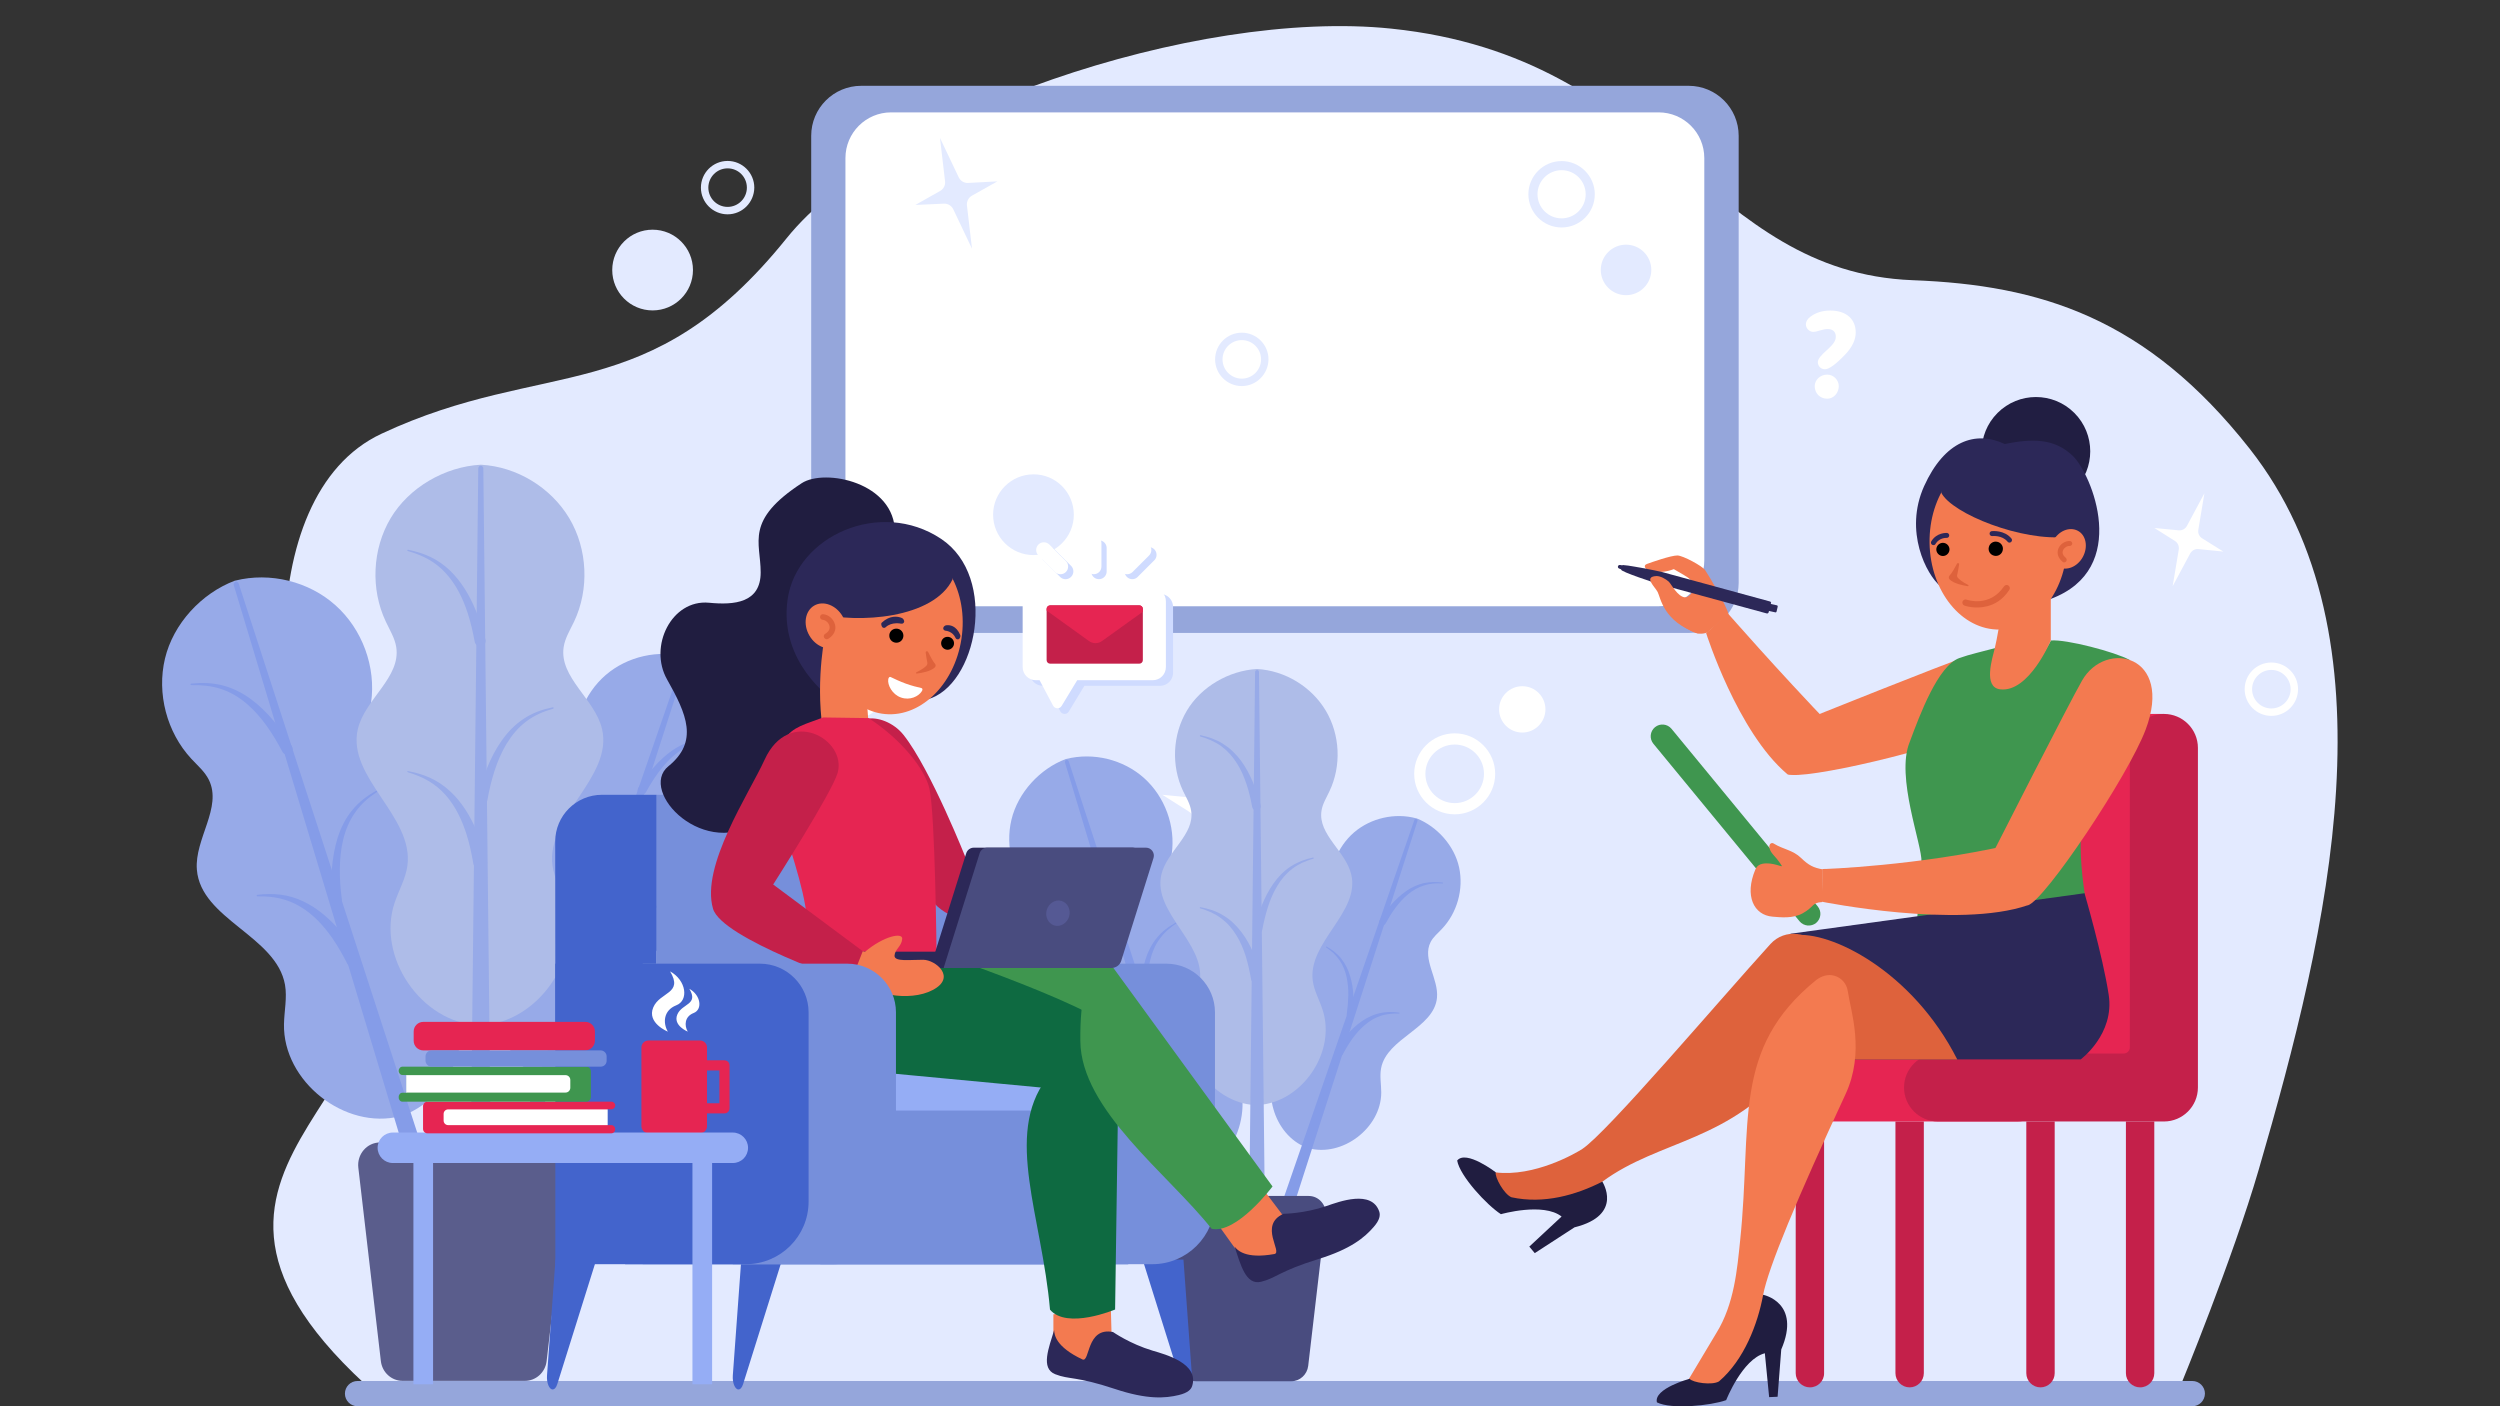 <svg xmlns="http://www.w3.org/2000/svg" id="Layer_1" x="0" y="0" viewBox="0 0 1920 1080" style="enable-background:new 0 0 1920 1080" xml:space="preserve"><rect x="0" y="0" width="1920" height="1080" fill="#333333" stroke="none"/>  <style>.st1{display:inline}.st2{fill:#2f2e31}.st3{fill:#8d9292}.st4{fill:#e8a464}.st5{fill:#e74b3c}.st6{fill:#bf3e32}.st7{fill:#e3eaff}.st8{fill:#95a6db}.st9{fill:#fff}.st10{fill:#97aae8}.st11{fill:#859ce8}.st12{fill:#aebce8}.st14{fill:#c4204a}.st15{fill:#e62552}.st17{fill:#2c2858}.st18{fill:#f37a50}.st19{fill:#3f964f}.st20{fill:#de623c}.st21{fill:#201d40}.st22{fill:#494c7f}.st23{fill:#4364cc}.st24{fill:#768fdb}.st25{fill:#95adf5}.st26{fill:#0e6a41}.st28{fill:#cfdbff}</style>  <path class="st7" d="M280 1062.7c-191.6-177.2 80.7-226.8-12.3-376.5C205.3 585.9 190.5 381 293 333.1 419.3 274 497.8 315 604.1 183 680.8 87.7 917.6 6.3 1068.6 22c210 21.8 241.3 187.1 400.5 193.2 97.7 3.7 179.4 28.7 258.7 129.5 113.8 144.8 60.8 368.6 6.9 553.6-19.8 68.1-60.1 166-60.1 166L280 1062.7z"></path>  <path class="st8" d="M1296.9 486.1H661.4c-21.2 0-38.4-17.2-38.4-38.4V104.3c0-21.2 17.2-38.4 38.4-38.4h635.5c21.2 0 38.4 17.2 38.4 38.4v343.4c-.1 21.2-17.2 38.4-38.4 38.4z"></path>  <path class="st9" d="M1273.9 465.6H684.4c-19.4 0-35.1-15.7-35.1-35.1V121.4c0-19.4 15.7-35.1 35.1-35.1h589.4c19.4 0 35.1 15.7 35.1 35.1v309.1c0 19.4-15.7 35.1-35 35.1z"></path>  <path class="st8" d="M1683.7 1080H274.6c-5.3 0-9.7-4.3-9.7-9.7 0-5.3 4.3-9.7 9.7-9.7h1409.1c5.3 0 9.7 4.3 9.7 9.7-.1 5.4-4.4 9.7-9.7 9.7z"></path>  <path class="st10" d="M325.1 723.3C309 688.6 349.5 645 330.2 612c-12-20.5-43.5-27.9-47-51.4-1-7 .8-14 1.8-21 3.9-27.3-6.7-56.3-27.3-74.7-20.5-18.4-50.3-25.7-77-19h-.2c-25.8 9.7-47.4 33.1-53.8 59.9-6.4 26.8 1.4 56.6 20.2 76.9 4.8 5.2 10.4 9.9 13.5 16.2 10.5 21.3-11.1 45.4-9.2 69 3 38.1 61.1 50.9 67.7 88.5 1.7 9.9-.6 20.1-.8 30.1-.9 44 46.9 81.7 89.5 70.7l2.2-.7c41.3-15.2 59-73.5 33.2-109.1-5.9-8-13.6-15-17.9-24.1z"></path>  <path class="st11" d="m183.3 448.1 167.2 514.3c1.3 4.1-.9 8.6-5 9.9-4.1 1.3-8.6-.9-9.9-5 0 0 0-.1-.1-.2l-156-517.8c-.3-1 .3-2.1 1.3-2.5 1.1-.3 2.2.3 2.5 1.3z"></path>  <path class="st11" d="M197.6 687.2c12.4-1.4 23.8-.5 35.4 5.1 11.2 5.3 20.4 13.6 28.5 22.9 5.3 6.2 10 12.8 14.4 19.6 1.6 2.5.9 5.8-1.6 7.4-2.6 1.7-6.2.7-7.6-2.1-3.5-6.9-7.3-13.5-11.6-19.8-6.6-9.3-14.2-17.8-24.2-23.8-10.5-6.4-21.2-8.3-33.2-8.1-.3 0-.6-.2-.6-.6 0-.3.2-.6.5-.6zM146.8 525c16.5-1.7 30.8 1 45.7 11.8 12.8 9.3 23.3 22.9 31.7 36.4 1.2 2 .6 4.6-1.3 5.8-2 1.2-4.6.6-5.8-1.3-.1-.1-.1-.2-.2-.3-6.9-13.2-15.8-27-27.3-36.8-13.2-11.3-26.6-14.8-42.7-14.4-.3 0-.6-.2-.6-.5 0-.4.2-.7.5-.7zM289.6 608.2c-6.6 4.3-12.3 9.2-16.8 15.7-4.4 6.2-7.4 13.4-9.2 20.8-1.8 7.4-2.5 15.1-2.6 22.7-.1 7.7.5 15.4 1.5 23 .3 2.2-1.3 4.1-3.4 4.4-2.2.3-4.1-1.3-4.4-3.4v-.3c-.4-8-.4-16 .2-24 .7-8 2-16 4.4-23.7 2.5-7.7 6.1-15.1 11.3-21.3 5.1-6.3 11.4-11 18.5-14.9.3-.2.6-.1.8.2 0 .4 0 .7-.3.8z"></path>  <path class="st10" d="M407.7 723.1c13.3-27.4-18.2-62.7-2.4-88.7 9.8-16.1 35-21.6 38.2-40.2.9-5.6-.4-11.2-1.1-16.8-2.7-21.8 6.2-44.7 22.8-59 16.6-14.3 40.5-19.7 61.6-13.9h.2c20.4 8.1 37.2 27.1 41.9 48.5 4.7 21.5-2 45.1-17.2 60.9-3.9 4.1-8.4 7.7-11 12.7-8.7 16.8 8.2 36.3 6.3 55.1-2.9 30.3-49.4 39.6-55.2 69.5-1.5 7.9.2 16 .2 24 0 35-38.6 64.4-72.3 55l-1.7-.6c-32.6-12.7-45.9-59.4-24.8-87.4 4.7-6.4 10.9-11.9 14.5-19.1z"></path>  <path class="st11" d="m524.7 506.1-140.8 407c-1.1 3.3.6 6.8 3.9 8 3.3 1.1 6.8-.6 8-3.9v-.1l131.9-410c.3-.8-.2-1.7-1-2-.9-.3-1.7.2-2 1z"></path>  <path class="st11" d="M509.8 696.2c-9.9-1.3-18.9-.7-28.3 3.5-9 4.1-16.4 10.5-23 17.8-4.3 4.8-8.2 10-11.7 15.4-1.3 2-.8 4.6 1.2 5.9 2 1.3 4.6.8 5.9-1.2.1-.1.2-.2.2-.4 2.9-5.4 6-10.7 9.6-15.6 5.4-7.3 11.6-14 19.6-18.6 8.4-4.9 17-6.3 26.5-6 .2 0 .5-.2.5-.4-.1-.1-.3-.3-.5-.4zM552.6 567.9c-9.9-1.2-18.9-.5-28.2 3.8-14.4 6.7-25.5 20.1-34.1 33.3-1 1.6-.6 3.6 1 4.6 1.6 1.1 3.8.5 4.8-1.2 7.2-13.1 16.7-26.7 29.8-34 8.5-4.8 17.1-6.1 26.7-5.7.2 0 .5-.2.5-.4-.1-.2-.2-.4-.5-.4zM437.7 632c5.2 3.5 9.7 7.5 13.2 12.7 6.9 10.1 8.8 22.7 8.7 34.8-.1 6.1-.6 12.2-1.5 18.3-.2 1.7.9 3.3 2.7 3.5 1.7.2 3.3-.9 3.5-2.7v-.2c.5-6.3.6-12.7.2-19.1-.8-12.9-3.8-26-11.8-36-4-5.1-8.9-8.9-14.5-12.2-.2-.1-.5-.1-.6.2-.2.3-.1.6.1.7z"></path>  <path class="st12" d="M424.3 664.7c-5-37.9 46.6-67.5 38.1-104.7-5.3-23.1-33.1-39.7-29.5-63.1 1.1-7 5-13.2 8-19.5 11.8-24.9 10.4-55.7-3.7-79.4-14.1-23.6-40.3-39.6-67.8-41.1h-.2c-27.5 1.5-55.1 17.4-69.2 41.1-14.1 23.7-15.5 54.5-3.7 79.4 3 6.4 6.9 12.6 8 19.5 3.7 23.4-24.1 40-29.5 63.1-8.5 37.2 43.1 66.8 38.1 104.7-1.3 10-6.6 19-9.8 28.5-14 41.7 20.3 92 64.3 94.2h2.3c43.9-2.2 78.3-52.5 64.3-94.2-3.1-9.5-8.3-18.5-9.7-28.5z"></path>  <path class="st10" d="m371.2 359.8 5.9 540.7c0 4.3-3.4 7.9-7.8 7.9s-7.9-3.4-7.9-7.8v-.2l5.9-540.7c0-1.1.9-2 2-2 1.1.1 1.9 1 1.9 2.1z"></path>  <path class="st10" d="M313.4 592.2c12.3 2.3 22.8 6.7 32.3 15.5 9.1 8.4 15.4 19 20.3 30.3 3.2 7.5 5.7 15.2 7.9 23 .8 2.8-.9 5.8-3.7 6.5-3 .8-6.1-1.2-6.7-4.3-1.3-7.6-2.9-15.1-5.2-22.4-3.5-10.9-8.3-21.3-15.9-30-8.1-9.2-17.7-14.3-29.2-17.7-.3-.1-.5-.4-.4-.7 0-.1.3-.3.6-.2zM313.4 422.2c12.2 2.5 22.7 6.9 32 15.8 8.9 8.5 15.1 19.1 19.8 30.3 3.1 7.5 5.5 15.2 7.6 22.9.6 2.3-.8 4.5-3 5.1-2.3.6-4.5-.8-5.1-3 0-.1 0-.2-.1-.3-1.4-7.6-3.1-15.1-5.5-22.4-3.6-10.9-8.6-21.3-16.4-30-8.2-9.2-18-14.1-29.5-17.4-.3-.1-.5-.4-.4-.7 0-.2.3-.3.6-.3zM424.8 544.3c-7.5 2.1-14.5 5.1-20.8 9.9-6.1 4.6-11 10.6-15 17.1-7.7 12.8-12.1 28.6-14.7 43.3-.4 2.1-2.4 3.6-4.6 3.2-2.1-.4-3.6-2.4-3.2-4.6 0-.1 0-.2.1-.3 3.9-15.2 9.6-31.3 18.7-44.1 4.6-6.6 10.3-12.5 17.1-16.9 6.8-4.5 14.2-7.1 22.1-8.7.3-.1.6.1.7.4.1.4-.1.7-.4.7z"></path>  <path id="Vector_23_2_" d="M420.4 877.4H291.9c-10.1 0-17.9 9.1-16.7 19.4l17.3 148.5c1 8.7 8.2 15.2 16.7 15.2h93.9c8.5 0 15.7-6.5 16.7-15.2l17.3-148.5c1.2-10.3-6.6-19.4-16.7-19.4z" style="fill:#5a5d8c"></path>  <g id="&#x441;_12_">    <path id="&#x441;_19_" class="st14" d="M1390 1065.5c-6 0-10.9-4.9-10.9-10.9V861.3h21.8v193.3c.1 6-4.8 10.9-10.9 10.9z"></path>    <path id="&#x441;_18_" class="st14" d="M1466.6 1065.5c-6 0-10.9-4.9-10.9-10.9V861.3h21.8v193.3c0 6-4.9 10.9-10.9 10.9z"></path>    <path id="&#x441;_17_" class="st14" d="M1567.1 1065.5c-6 0-10.9-4.9-10.9-10.9V861.3h21.8v193.3c0 6-4.9 10.9-10.9 10.9z"></path>    <path id="&#x441;_16_" class="st14" d="M1643.6 1065.5c-6 0-10.9-4.9-10.9-10.9V861.3h21.8v193.3c0 6-4.8 10.9-10.9 10.9z"></path>    <path id="&#x441;_15_" class="st15" d="M1522.9 574.4v230c0 2.6-2.1 4.7-4.7 4.7h-142.6c-14.4 0-26.1 11.7-26.1 26.1 0 14.4 11.7 26.1 26.1 26.1h173.5c14.4 0 26.1-11.7 26.1-26.1V574.4c0-14.4-11.7-26.1-26.1-26.1-14.5 0-26.2 11.7-26.2 26.1z"></path>    <path id="&#x441;_14_" class="st15" d="M1549 548.3h112.8v265.1H1549z"></path>    <path id="&#x441;_13_" class="st14" d="M1635.7 574.4v230c0 2.6-2.1 4.7-4.7 4.7h-142.6c-14.4 0-26.1 11.7-26.1 26.1 0 14.4 11.7 26.1 26.1 26.1h173.5c14.4 0 26.1-11.7 26.1-26.1V574.4c0-14.4-11.7-26.1-26.1-26.1-14.6 0-26.2 11.7-26.2 26.1z"></path>  </g>  <circle transform="rotate(-45.001 1563.622 346.602)" cx="1563.6" cy="346.6" style="fill:#211e42" r="41.7"></circle>  <path class="st17" d="M1490.1 450.1c-10.5-8.7-28-41.9-12.4-76.7 15.7-34.8 39.5-43 61.9-32.4 21.3-4.3 38.2-4.4 52.3 9.1 14.2 13.5 45.1 86.8-17 109.9-47.3 5.2-84.8-9.9-84.8-9.9z"></path>  <path class="st18" d="M1408.1 559.5c1.8 11.3-26.3 38.4-35.5 35-38.2-32.2-62.3-108.3-62.3-108.3l16.8-15c0-.1 37.1 42.6 81 88.3z"></path>  <path class="st18" d="M1520.9 559.1c-30.4 15.9-137 40.7-148.3 35.4l17.4-43.2s102.4-41.1 120.6-47.2c31.5-10.7 60 29 10.3 55z"></path>  <path class="st19" d="M1475.7 662c.7-12.8-20-65.5-9.1-92 7.9-21.3 21.8-58.6 38.1-64.6 7.7-2.8 18.5-5.2 28.1-7.8 0 0-8.9 28.8 2.3 29.7 21.6 1.7 40-35.4 40-35.4 11.7-1.1 49.6 8.9 60.4 14.9-.1 34.4-27.9 90.6-37 127.8-3.6 40.2 10.4 88.2 10.5 92.8 0 0-86 24.2-137.1-3.9-1.2-4 2.8-43.8 3.8-61.5z"></path>  <path class="st17" d="M1600.9 686s14 47.9 18.6 78.1c4.6 30.2-21.5 49.5-21.5 49.5h-217.4s-23.3-37.7-16.6-63.8c6.7-26.1 11.2-32.7 11.2-32.7l225.7-31.1z"></path>  <path class="st20" d="M1377.7 718.3c27.8-3.9 91.1 27.4 125.5 95.4h-78.9l-46.6-95.4z"></path>  <path class="st20" d="M1408.1 743.3c-3.6-3.9-6.8-8.8-9.7-13.8-8.1-14.3-27.6-16.7-38.7-4.5-40.1 44.2-125.5 144.9-144.5 157.4-5.4 3.5-36.8 21.6-66.6 18 0 0-14.7 5.6-4.9 17.3 5 6 80.9 12.2 80.9 12.2l5.9-22.3c44.1-32.7 99.1-30.3 145.7-90.1 25.7-32.7 31.9-74.2 31.9-74.2z"></path>  <path class="st21" d="m1209.2 942.6-30.5 19.8-4.2-5 24.8-23.1c-14.1-11.1-46.6-1.8-46.6-1.8-10.7-6.9-31.5-29.2-33.6-41.2 6.8-8.5 29.6 9 29.6 9-.8 3.8 6.4 16.9 12.1 19.2 24.8 5.4 49.6-1.7 69.8-12-.1 0 16.8 25.6-21.4 35.1z"></path>  <path class="st18" d="M1408.6 749.3c5.6 1.5 9.7 6.2 10.5 11.9 2.2 15.4 13.4 46.6-1.8 79.3-37.3 80.3-59.3 133.2-63.2 153.9 9.7 18.2-29.1 68.1-29.7 71.3l-28.5-4.7s16.6-27.9 22.3-37.3c13.8-22.2 16-49.5 18.2-70.7 9.5-90.3-6.9-147.4 58.5-200.4 4-3 8.9-4.6 13.7-3.3z"></path>  <path class="st21" d="m1368 1036.4-2.8 36.3-6.5.3-3.3-33.7c-17.3 4.5-29.7 36-29.7 36-11.9 4.3-42.3 7.3-53.2 1.7-2.6-10.6 25.1-18.1 25.1-18.1 2.5 3 17.3 5.2 22.6 2 19.3-16.5 29.8-44.2 33.9-66.5 0 0 29.5 5.8 13.9 42z"></path>  <path class="st18" d="M1536.7 472.6 1575 458v33.9s-16.7 40.2-38.9 37.5c-13.2-1.6-6-23.8-4.1-31.6 1.6-6.2 4.7-25.2 4.7-25.2z"></path>  <path class="st18" d="M1587.5 415.4c.6 37.1-22.6 67.6-51.7 68.1-29.2.5-53.3-29.3-53.9-66.4-.6-37.1 22.6-67.6 51.7-68.1 29.2-.4 53.3 29.3 53.9 66.4z"></path>  <path d="M1497.1 423c-.6 2.7-3.3 4.5-6 3.9-2.7-.6-4.5-3.3-3.9-6 .6-2.7 3.3-4.5 6-3.9 2.7.6 4.5 3.3 3.9 6zM1538.1 422.6c-.6 3-3.6 4.9-6.5 4.2-3-.6-4.9-3.6-4.2-6.5.6-3 3.6-4.9 6.5-4.2 3 .6 4.9 3.6 4.2 6.5z"></path>  <path class="st17" d="M1542.9 416.7c-.4-.1-.8-.3-1.1-.7-4.1-5.1-11.6-4.3-11.7-4.3-1 .1-2-.6-2.1-1.7-.1-1 .6-2 1.7-2.1.4 0 9.6-1 15.1 5.7.7.8.5 2-.3 2.7-.5.4-1.1.5-1.6.4zM1484.5 418.6c-.2 0-.4-.1-.6-.2-.9-.5-1.2-1.7-.7-2.6 4.2-7 11.8-6.5 12.1-6.5 1 .1 1.8 1 1.7 2.1-.1 1-1 1.8-2 1.7-.2 0-5.5-.3-8.5 4.6-.3.8-1.2 1.1-2 .9z"></path>  <path class="st20" d="M1503 432.9c-2 3.5-3.6 6.9-5.8 9.2-.7.8-.7 2 0 2.8 3 3.2 9.9 4.6 14 5.3.6.1.9-.7.3-1-4.6-2.3-6.8-4.3-7.9-5.5-.5-.6-.7-1.4-.5-2.1.4-1.7 1.1-5.2 1.5-8.1.2-1-1.1-1.5-1.6-.6zM1526.1 465.6c-9.2 2.4-17.2-.4-17.4-.5-1.3-.5-1.9-1.9-1.5-3.1.5-1.3 1.9-1.9 3.1-1.5.7.3 17.8 6.1 28.8-10.2.8-1.1 2.3-1.4 3.4-.6 1.1.8 1.4 2.3.6 3.4-4.9 7.5-11.2 11.1-17 12.5z"></path>  <path class="st17" d="M1587.4 412.2c-33.9 4-88.4-17.6-96.5-33.8 1.1-22.2 32.2-41.2 53.7-36.6 21.5 4.6 50 40.9 42.8 70.4z"></path>  <path class="st19" d="M1394.8 708.8c3.8-3.2 4.4-8.8 1.2-12.7l-112.3-136.4c-3.2-3.8-8.8-4.4-12.7-1.2-3.8 3.2-4.4 8.8-1.2 12.7l112.3 136.4c3.2 3.8 8.9 4.3 12.7 1.2z"></path>  <path class="st18" d="M1543.7 648.8c12 4.8 17.3 43.6 13.7 46.4-53.4 18.4-158.3-2.7-158.3-2.7l.6-25.1c.1.2 74.2-2.5 144-18.6z"></path>  <path class="st18" d="M1647.8 560.5c-13.4 35.4-77.2 130.9-90.4 134.8l-26.5-40.9s57.6-113.4 68.1-131.7c18.1-31.8 70.7-19.9 48.8 37.8z"></path>  <g>    <path class="st18" d="M1309.5 437.8c-2-3-17-11.2-21.3-11.2-5 0-20.1 5.3-23.3 6.5-3.2 1.1-1.7 4.2 2.8 5.5 5.9 1.3 12.1.7 17.8-1.5 6.4 3.6 11 6.5 11.5 7 3.7 2.7 4.6 8 1.9 11.7-1.8 2.4-4.7 3.7-7.7 3.4l-.7-.2c1.5 7.1 2.1 14.3 1.6 21.6 6.1 3.4 10.6 8.1 19 5.2l16.4-14c-1-5.7-14.6-29.1-18-34z"></path>    <path class="st17" d="m1245.6 437.5-2.2-.9c-.7-.3-1-1-.8-1.7.2-.7.9-1.1 1.6-1l2.4.4c.8.1 1.3.9 1.1 1.7l-.1.5c-.4.9-1.2 1.3-2 1zM1363.5 470.3l-9.1-2c-.4-.1-.6-.5-.6-.9l.9-3.9c.1-.4.5-.6.9-.6l9.1 2c.4.1.6.5.6.9l-.9 3.9c-.1.4-.5.7-.9.6z"></path>    <path class="st17" d="m1360.1 463.2-.9 3.6-.9 3.5c-.2.6-.8 1-1.5.8l-83-22.6c-2.5-.7-29.3-9.5-28.7-11l.5-1.8.4-1.5c.3-1.2 27.8 4.4 30.4 5.1l82.8 22.6c.6.1 1.1.6 1 1.3 0-.1-.1 0-.1 0z"></path>    <path class="st18" d="M1281.6 446.7c-2.4-2.1-6.3-4.3-9.4-4.3-10.3.5-1.2 8.2.9 12.3 2.2 4.2 4.3 23 31.1 31.8.9 1.5-3.2-27.1-9.6-27.6-6.3-.4-10.8-10.1-13-12.2z"></path>  </g>  <g>    <path class="st18" d="M1348.1 667.8c1.2-2.8 3.3-4 5.4-4.4 7.7-1.6 16.1 3.2 14.9 1.5-.8-1.2-2.3-3.8-6.4-8.3-5.7-6.3-2.4-10.5.3-8.7 7.3 4.5 14.6 4.9 20.9 11 5.9 5.7 9.5 7.5 16.7 8.8l-.6 25.1c-7.9.4-5.9 3.7-15 8.7-7.6 4.1-16.8 3-23 2.5-14.4-1.2-21.7-16-13.2-36.2z"></path>  </g>  <path class="st18" d="M1576.8 415.4c-4.1 7.7-2.4 16.7 4 20 6.3 3.4 14.8-.1 18.9-7.8 4.1-7.7 2.4-16.7-4-20s-14.7.1-18.9 7.8z"></path>  <g>    <path class="st20" d="M1584.9 431.9c-.3-.1-.6-.2-.8-.4-3.4-2.8-4.7-6.5-3.3-10.1 1.4-3.6 5.2-6.1 8.9-5.9 1.1.1 1.8 1 1.8 2-.1 1.1-1 1.8-2 1.8-2-.1-4.3 1.4-5.1 3.4-.8 2 0 4 2.1 5.7.8.7 1 1.9.3 2.7-.4.7-1.2.9-1.9.8z"></path>  </g>  <g>    <path class="st9" d="M652.7 509.9c4.2-3.2 9.3-4.8 15.3-4.8 12.8 0 19.6 7 19.6 16.8 0 5.7-2.7 11.4-8.3 17.2-7.1 7.4-12.2 11.1-15.4 11.1-3.1 0-5.4-2.5-5.4-5.4 0-2.6 2.5-5.3 6.7-9.1.3-.3.6-.6.8-.7 4.8-4.4 6.3-6.9 6.3-9.9 0-3.8-2.5-5.8-6.2-5.8-1.7 0-3.7.4-6 1.1-2.4.8-4.1 1.1-5.1 1.1-2.6 0-5.7-2.3-5.7-6 0-2 1.2-3.9 3.4-5.6zm12.9 62.9c-5.7 0-9.6-4.3-9.6-9.6 0-4.5 3.9-8.9 9.6-8.9 5 0 8.9 4.3 8.9 8.9 0 5.1-3.7 9.6-8.9 9.6z"></path>  </g>  <g>    <path class="st9" d="M1390.3 243.3c4.2-3.2 9.3-4.8 15.3-4.8 12.8 0 19.6 7 19.6 16.8 0 5.7-2.7 11.4-8.3 17.2-7.1 7.4-12.2 11.1-15.4 11.1-3.1 0-5.4-2.5-5.4-5.4 0-2.6 2.5-5.3 6.7-9.1.3-.3.6-.6.8-.7 4.8-4.4 6.3-6.9 6.3-9.9 0-3.8-2.5-5.8-6.2-5.8-1.7 0-3.7.4-6 1.1-2.4.8-4.1 1.1-5.1 1.1-2.6 0-5.7-2.3-5.7-6 .1-2 1.2-3.9 3.4-5.6zm13 62.9c-5.7 0-9.6-4.3-9.6-9.6 0-4.5 3.9-8.9 9.6-8.9 5 0 8.9 4.3 8.9 8.9-.1 5.1-3.8 9.6-8.9 9.6z"></path>  </g>  <g>    <path class="st9" d="M1117.2 625.4c-17.2 0-31.1-14-31.1-31.1 0-17.2 14-31.1 31.1-31.1s31.1 14 31.1 31.1c0 17.2-14 31.1-31.1 31.1zm0-53.6c-12.4 0-22.5 10.1-22.5 22.5s10.1 22.5 22.5 22.5 22.5-10.1 22.5-22.5-10.1-22.5-22.5-22.5z"></path>  </g>  <g>    <path class="st9" d="M1744.4 549.8c-11.3 0-20.5-9.2-20.5-20.5s9.2-20.5 20.5-20.5 20.5 9.2 20.5 20.5-9.2 20.5-20.5 20.5zm0-35.3c-8.2 0-14.8 6.7-14.8 14.8 0 8.2 6.7 14.8 14.8 14.8 8.2 0 14.8-6.7 14.8-14.8 0-8.1-6.6-14.8-14.8-14.8z"></path>  </g>  <g>    <path class="st7" d="M558.8 164.6c-11.3 0-20.5-9.2-20.5-20.5s9.2-20.5 20.5-20.5 20.5 9.2 20.5 20.5c-.1 11.3-9.2 20.5-20.5 20.5zm0-35.3c-8.2 0-14.8 6.7-14.8 14.8 0 8.2 6.7 14.8 14.8 14.8 8.2 0 14.8-6.7 14.8-14.8 0-8.2-6.6-14.8-14.8-14.8z"></path>  </g>  <g>    <path class="st7" d="M953.7 296.5c-11.3 0-20.5-9.2-20.5-20.5s9.2-20.5 20.5-20.5 20.5 9.2 20.5 20.5c-.1 11.3-9.3 20.5-20.5 20.5zm0-35.3c-8.2 0-14.8 6.7-14.8 14.8 0 8.2 6.7 14.8 14.8 14.8 8.2 0 14.8-6.7 14.8-14.8 0-8.2-6.7-14.8-14.8-14.8z"></path>  </g>  <g>    <path class="st7" d="M1199.3 174.7c-14.1 0-25.5-11.5-25.5-25.5 0-14.1 11.5-25.5 25.5-25.5s25.5 11.5 25.5 25.5c0 14.1-11.4 25.5-25.5 25.5zm0-44c-10.2 0-18.5 8.3-18.5 18.5s8.3 18.5 18.5 18.5 18.5-8.3 18.5-18.5-8.3-18.5-18.5-18.5z"></path>  </g>  <circle class="st7" cx="501.2" cy="207.4" r="31"></circle>  <path class="st7" d="M824.7 395.3c0 17.1-13.9 31-31 31s-31-13.9-31-31 13.9-31 31-31c17.1-.1 31 13.8 31 31zM1268.2 207.3c0 10.7-8.7 19.4-19.4 19.4s-19.4-8.7-19.4-19.4 8.7-19.4 19.4-19.4 19.4 8.7 19.4 19.4z"></path>  <path class="st9" d="M1186.9 544.8c0 9.8-8 17.8-17.8 17.8s-17.8-8-17.8-17.8 8-17.8 17.8-17.8c9.9 0 17.8 8 17.8 17.8zM939.8 620.5l20.9 13.1-24.5-2.4c-3.3-.3-6.5 1.4-8.1 4.3l-17.4 32.4 6.1-36.3c.5-3.3-.9-6.5-3.7-8.3l-20.4-12.9 24 2.3c3.3.3 6.5-1.4 8-4.3l17.4-32.4-6.1 36.3c-.5 3.2 1 6.5 3.8 8.2zM1691.2 413.4l16.3 10.2-19.1-1.9c-2.6-.3-5 1.1-6.3 3.3l-13.5 25.2 4.7-28.2c.4-2.5-.7-5.1-2.9-6.5l-15.8-10 18.7 1.8c2.6.2 5-1.1 6.2-3.3l13.5-25.2-4.7 28.2c-.4 2.5.7 5 2.9 6.4z"></path>  <path class="st7" d="m743.5 140.5 22.5-1.2-19.6 11c-2.6 1.5-4.1 4.4-3.8 7.4l3.9 33.3-14.4-30.3c-1.3-2.7-4.1-4.4-7.1-4.3l-22 1 19.1-10.8c2.6-1.5 4.1-4.4 3.7-7.4l-3.9-33.3 14.4 30.3c1.4 2.8 4.2 4.5 7.2 4.3z"></path>  <g>    <path class="st10" d="M931.1 798.7c-12.5-26.9 18.9-60.9 3.9-86.6-9.3-15.9-33.8-21.7-36.5-40-.8-5.4.6-10.9 1.4-16.4 3-21.2-5.2-43.7-21.2-58.1-15.9-14.3-39.1-20-59.9-14.7h-.2c-20 7.5-36.8 25.8-41.8 46.6-5 20.9 1.1 44 15.7 59.8 3.7 4 8.1 7.7 10.5 12.6 8.2 16.5-8.6 35.3-7.2 53.7 2.3 29.6 47.5 39.6 52.6 68.8 1.3 7.7-.5 15.6-.6 23.4-.7 34.2 36.5 63.6 69.6 55l1.7-.5c32.1-11.8 45.9-57.1 25.8-84.9-4.6-6.2-10.5-11.6-13.8-18.7z"></path>    <path class="st11" d="m820.8 584.7 130 399.8c1 3.2-.7 6.7-3.9 7.7s-6.7-.7-7.7-3.9v-.1L817.9 585.6c-.2-.8.2-1.7 1-1.9.8-.2 1.7.2 1.9 1z"></path>    <path class="st11" d="M831.9 770.6c1.5-.2 3.1-.3 4.6-.4 1.5-.1 3.1-.1 4.7-.1 3.1.1 6.3.5 9.3 1.3 3.1.7 6.1 1.8 9 3.2 2.9 1.4 5.6 3 8.2 4.8 5.2 3.7 9.8 8.2 13.9 12.9 4.1 4.8 7.8 9.9 11.2 15.2 1.2 1.9.7 4.5-1.3 5.7-1.9 1.2-4.5.7-5.7-1.3-.1-.1-.1-.2-.2-.4-2.7-5.3-5.7-10.5-9.1-15.4-3.4-4.8-7.2-9.4-11.7-13.3-2.2-1.9-4.6-3.7-7.1-5.2s-5.2-2.8-8-3.8-5.7-1.7-8.7-2.1c-1.5-.2-3-.3-4.5-.4-1.5-.1-3-.1-4.6-.1-.2 0-.4-.2-.4-.4 0 0 .2-.2.4-.2zM903.5 709.2c-1.3.8-2.5 1.7-3.7 2.6-1.2.9-2.4 1.9-3.5 2.9-2.2 2-4.2 4.3-5.9 6.7-3.5 4.8-5.7 10.4-7.1 16.2-1.4 5.8-1.9 11.7-2 17.7 0 6 .4 11.9 1.1 17.9.2 1.7-1 3.2-2.7 3.4-1.7.2-3.2-1-3.4-2.7v-.2c-.3-6.2-.3-12.4.1-18.7.5-6.2 1.5-12.4 3.4-18.4 1.9-6 4.8-11.7 8.8-16.5 2-2.4 4.2-4.6 6.7-6.5 1.2-1 2.5-1.9 3.8-2.7 1.3-.8 2.6-1.6 4-2.4.2-.1.5 0 .6.2 0 .2-.1.4-.2.5z"></path>    <path class="st10" d="M995.2 798.5c10.4-21.3-14.2-48.8-1.8-69 7.7-12.5 27.2-16.8 29.7-31.3.7-4.3-.3-8.7-.9-13-2.1-17 4.8-34.8 17.7-45.9 12.9-11.1 31.5-15.3 47.9-10.8h.2c15.8 6.3 29 21.1 32.6 37.7 3.6 16.7-1.5 35-13.4 47.4-3 3.2-6.5 6-8.5 9.9-6.7 13.1 6.3 28.2 4.9 42.8-2.3 23.5-38.4 30.8-42.9 54-1.2 6.1.1 12.4.1 18.7 0 27.2-30 50.1-56.2 42.7l-1.3-.4c-25.4-9.9-35.7-46.2-19.3-68 3.7-4.9 8.5-9.2 11.2-14.8z"></path>    <path class="st11" d="M1086.2 629.8 976.8 946.3c-.9 2.5.5 5.3 3 6.2 2.5.9 5.3-.5 6.2-3v-.1l102.6-318.8c.2-.6-.1-1.3-.8-1.5-.7-.3-1.4.1-1.6.7z"></path>    <path class="st11" d="M1074.6 777.7c-1.2-.2-2.4-.3-3.7-.4-1.2-.1-2.5-.1-3.7-.1-2.5.1-5 .3-7.4.9-2.5.5-4.9 1.3-7.2 2.4-2.3 1-4.5 2.3-6.6 3.7-4.2 2.9-7.9 6.4-11.3 10.1-3.4 3.8-6.4 7.8-9.1 12-1 1.5-.6 3.6.9 4.6 1.5 1 3.6.6 4.6-.9.1-.1.1-.2.2-.3 2.2-4.2 4.7-8.3 7.4-12.1 2.8-3.8 5.9-7.4 9.5-10.4 1.8-1.5 3.7-2.9 5.7-4.1 2-1.2 4.2-2.1 6.4-2.9 2.2-.8 4.6-1.2 7-1.5l3.6-.3h3.6c.2 0 .4-.1.4-.3 0-.3-.1-.4-.3-.4zM1108 677.8c-1.2-.1-2.4-.3-3.7-.3-1.2-.1-2.5-.1-3.7-.1-2.5.1-5 .4-7.4.9-2.4.6-4.8 1.4-7.1 2.5s-4.5 2.3-6.5 3.8c-4.1 2.9-7.8 6.4-11.1 10.1-3.3 3.8-6.2 7.8-8.9 12-.8 1.2-.4 2.8.8 3.6 1.2.8 2.8.4 3.6-.8 0-.1.1-.1.1-.2 2.3-4.2 4.8-8.3 7.6-12.1 2.9-3.8 6-7.4 9.7-10.4 1.8-1.5 3.8-2.9 5.8-4 2.1-1.2 4.2-2.1 6.5-2.8 2.3-.7 4.6-1.2 7-1.4 1.2-.1 2.4-.2 3.6-.2 1.2 0 2.4 0 3.6.1.2 0 .4-.1.4-.3 0-.2-.2-.3-.3-.4zM1018.6 727.7c1 .7 2 1.4 2.9 2.1.9.7 1.8 1.5 2.7 2.3 1.7 1.7 3.3 3.5 4.6 5.4 2.7 3.9 4.4 8.4 5.4 13s1.4 9.4 1.3 14.1c-.1 4.8-.5 9.5-1.2 14.2-.2 1.3.7 2.6 2.1 2.8 1.3.2 2.6-.7 2.8-2.1v-.2c.4-4.9.5-9.9.2-14.9s-1-9.9-2.5-14.7c-1.4-4.8-3.6-9.4-6.7-13.3-1.5-2-3.3-3.7-5.2-5.3-1-.8-1.9-1.5-3-2.2-1-.7-2.1-1.3-3.1-1.9-.2-.1-.4 0-.5.1 0 .3 0 .5.2.6z"></path>    <g>      <path class="st12" d="M1008.2 753.2c-3.9-29.5 36.3-52.5 29.6-81.4-4.1-18-25.7-30.8-22.9-49.1.8-5.4 3.9-10.2 6.2-15.2 9.2-19.4 8.1-43.3-2.9-61.7-10.9-18.4-31.4-30.8-52.7-32h-.2c-21.4 1.2-42.9 13.6-53.8 32-11 18.4-12.1 42.4-2.9 61.7 2.4 5 5.4 9.8 6.2 15.2 2.9 18.2-18.8 31.1-22.9 49.1-6.6 29 33.5 52 29.6 81.4-1 7.8-5.1 14.8-7.6 22.2-10.9 32.4 15.8 71.5 50 73.3h1.8c34.2-1.7 60.8-40.8 50-73.3-2.4-7.5-6.5-14.5-7.5-22.2z"></path>      <path class="st10" d="m966.9 516 4.6 420.4c0 3.4-2.7 6.1-6 6.2-3.4 0-6.1-2.7-6.2-6v-.1l4.6-420.4c0-.8.7-1.5 1.6-1.5.7-.1 1.4.6 1.4 1.4z"></path>      <path class="st10" d="M921.9 696.7c1.5.3 3 .6 4.5 1s3 .8 4.5 1.3c2.9 1 5.8 2.3 8.5 4 2.7 1.6 5.3 3.5 7.6 5.7s4.5 4.6 6.4 7.1c3.9 5.1 6.9 10.7 9.4 16.5 2.5 5.8 4.5 11.8 6.1 17.9.6 2.2-.7 4.5-2.9 5.1-2.2.6-4.5-.7-5.1-2.9 0-.1-.1-.3-.1-.4-1-5.9-2.3-11.7-4-17.4-1.8-5.6-4.1-11.2-7.2-16.2-1.5-2.5-3.3-4.9-5.2-7.1-1.9-2.2-4.1-4.2-6.5-6-2.4-1.8-5-3.3-7.7-4.6-1.4-.6-2.8-1.2-4.2-1.7-1.4-.5-2.9-1-4.3-1.4-.2-.1-.4-.3-.3-.5.1-.3.3-.4.5-.4zM921.9 564.6c1.5.3 3 .7 4.5 1.1 1.5.4 3 .9 4.4 1.4 2.9 1.1 5.8 2.4 8.4 4.1 2.7 1.7 5.2 3.6 7.5 5.8 2.3 2.2 4.4 4.6 6.3 7.1 3.8 5.1 6.7 10.7 9.2 16.5 2.4 5.8 4.3 11.8 5.9 17.8.5 1.7-.6 3.5-2.3 4-1.7.5-3.5-.6-4-2.3 0-.1 0-.2-.1-.2-1.1-5.9-2.4-11.8-4.3-17.4-1.9-5.7-4.2-11.2-7.4-16.2-1.6-2.5-3.4-4.9-5.3-7.1-2-2.2-4.2-4.2-6.6-6-2.4-1.8-5-3.2-7.8-4.5-1.4-.6-2.8-1.2-4.2-1.7-1.4-.5-2.9-1-4.3-1.4-.2-.1-.4-.3-.3-.5 0-.4.2-.5.4-.5zM1008.6 659.5c-1.5.4-2.9.9-4.3 1.4-1.4.5-2.8 1.1-4.2 1.7-2.7 1.3-5.3 2.8-7.6 4.6-4.7 3.6-8.6 8.2-11.6 13.3-3.1 5.1-5.4 10.6-7.2 16.3-1.8 5.7-3.2 11.5-4.3 17.4-.3 1.7-1.9 2.8-3.5 2.5-1.7-.3-2.8-1.9-2.5-3.5v-.2c1.5-6 3.4-12 5.7-17.8 2.4-5.8 5.2-11.4 8.8-16.5 3.6-5.1 8-9.8 13.3-13.2 2.6-1.7 5.4-3.1 8.3-4.3 1.5-.5 2.9-1 4.4-1.5 1.5-.4 3-.8 4.5-1.1.2 0 .5.1.5.3 0 .4-.1.6-.3.6z"></path>    </g>    <path id="Vector_23_5_" class="st22" d="M1005.1 918.5h-99.9c-7.8 0-13.9 7-13 15.1l13.5 115.4c.8 6.8 6.4 11.8 13 11.8h73c6.6 0 12.2-5.1 13-11.8l13.5-115.4c.8-8-5.2-15.1-13.1-15.1z"></path>    <g>      <path class="st23" d="m877.5 967.3 30 95.7c.8 2.6 2.1 4.1 3.6 4.1 2.6 0 4.7-5.1 4.3-10.7l-6.5-89h-31.4zM600.7 967.3l-30 95.7c-.8 2.6-2.1 4.1-3.6 4.1-2.6 0-4.7-5.1-4.3-10.7l6.5-89h31.4zM458 967.3l-30 95.7c-.8 2.6-2.1 4.1-3.6 4.1-2.6 0-4.7-5.1-4.3-10.7l6.5-89H458z"></path>      <path class="st24" d="M630 970.9h255c26.5 0 48.1-21.5 48.1-48.1V777.5c0-20.6-16.7-37.4-37.4-37.4H630v230.8z"></path>      <path class="st23" d="M562.8 970.9h255c26.5 0 48.1-21.5 48.1-48.1V777.5c0-20.6-16.7-37.4-37.4-37.4H562.8v230.8z"></path>      <path class="st24" d="M504.2 798.5h223.5V645.1c0-19.2-15.5-34.7-34.7-34.7H504.2v188.1z"></path>      <path class="st25" d="M480.1 794.6h342.6c24.2 0 43.8 19.6 43.8 43.8v22.2H480.1v-66z"></path>      <path class="st24" d="M480.1 852.9h386.4V971H480.1z"></path>      <path class="st23" d="M426.5 798.5h77.7V610.4h-41.9c-19.8 0-35.9 16.1-35.9 35.9l.1 152.2z"></path>      <g>        <path class="st21" d="M687.3 409.2c.3-38.7-53.8-49.7-71.6-38.1-43.9 28.7-31.5 45.1-31.5 68.5 0 23.5-20.3 25.2-39.7 23.3-28.8-2.7-46.5 33.6-32.2 58.9 15.1 26.7 24.4 47.7 1 66.7-23.5 19.1 27.9 73.3 71.8 41.1 44-32.3 67.9-62.4 53.2-75.6-14.7-13.2-1.6-63.9 14.4-67.8 16.1-4 34.6-77 34.6-77z"></path>        <path class="st17" d="M712 537.2c38.1-9.9 55.3-93.8 10.7-123.4-46.6-31-110.8-2.3-117.8 46.4-7 48.7 33.9 76.4 33.9 76.4l73.2.6z"></path>        <path class="st18" d="m934 938.5 14.8 20.6s13.2 16.8 28.9 8.9 8.7-33.1 8.7-33.1l-18-23.8-34.4 27.4z"></path>        <path class="st17" d="M985.7 932.2s15.9-.1 33.1-6c9.6-3.3 34.8-12.8 40.5 4.4.8 2.6.5 6.2-4.3 11.7-7 8.1-17.6 17-42.6 24.7-30 9.3-32.4 14.6-43.9 17.4-11.9 2.9-15.8-13.6-20.4-27.1 2.1 2.8 8.3 9.8 30.6 5.8 6.7-1.2-12.3-22.2 7-30.9z"></path>        <path class="st18" d="M809 1009.4v14s1 21.3 18.3 24c17.4 2.7 26.4-21.8 26.4-21.8l-.6-22-44.1 5.8z"></path>        <path class="st14" d="M742.5 660.9c-8.5-.1-25.8 31-24.3 33.5 20.5 22.8 100.7 25.1 100.7 25.1l9.6-9.9s-47.6-21.8-86-48.7z"></path>        <path class="st14" d="M656.2 582.8c7.8 23.5 53.5 108.7 62 111.6l24.3-33.5s-27.7-70.2-48.6-96.5c-14.9-18.8-50.5-19.8-37.7 18.4z"></path>        <path class="st18" d="M664.8 523.6s1.6 27.7 3 38.8L635 575.8c-10.5-40.8-1.9-84.9-1.9-84.9l31.7 32.7z"></path>        <path class="st19" d="m683.6 808 168.5-7.2s8.3-42.1 2.1-58.7-161.1-13.2-161.1-13.2l-9.5 79.1z"></path>        <path class="st26" d="M634 700c-4.6 10.6-22.4 42-20.6 67.4 1.8 26.3 20.3 49.2 51.7 48.7 0 0 59.1-33.6 46.3-102.5 0 0-31-12.1-77.4-13.6z"></path>        <path class="st26" d="m660.4 822.1 148.4 14s50.9-21.5 50.6-39.7c-.3-18.2-149.8-68.2-149.8-68.2-87.7-25.6-117 83.3-49.2 93.9z"></path>        <path class="st26" d="m859.4 796.4-3 209.3s-37 15.6-50 .1c-6.1-71.1-35.3-134-2.7-177.3 43.6-58 55.7-32.1 55.7-32.1z"></path>        <path class="st19" d="m853.8 741.6 123.5 169.6s-27.6 36.8-46.8 32.5c-33.2-42-100.4-91.3-100.8-144.2-.7-70.8 24.1-57.9 24.1-57.9z"></path>        <path class="st15" d="m632.2 551 34.9.5c24.9 16.2 43.3 39.1 46.7 54.2 4.5 19.9 5.5 128.9 5.5 128.9-35 12.8-74.1 1.4-99.5-8.1 6.4-53-42.2-118.1-17.4-158.5 6.1-10 16.9-12 29.8-17z"></path>        <path class="st17" d="M854.8 1023s13 9.1 30.4 14.3c9.8 2.9 35.8 9.8 30.4 27.1-.8 2.6-3.2 5.3-10.3 7-10.4 2.5-24.2 3.6-49.1-4.7-29.8-9.9-34.9-7-45.8-11.3-11.4-4.5-4.9-20.3-.8-33.9.1 3.5 1.1 12.8 21.6 22.5 6.1 3 2.8-25.1 23.6-21zM714.4 743.4H849l26.6-84.5c1.2-3.9-1.7-7.9-5.8-7.9H747.9c-2.6 0-5 1.7-5.8 4.2l-27.7 88.2z"></path>        <path class="st22" d="M724.7 743.4h128.9c3.4 0 6.5-2.2 7.5-5.5l24.8-79c1.2-3.9-1.7-7.9-5.8-7.9H758.2c-2.6 0-5 1.7-5.8 4.2l-27.7 88.2z"></path>        <path d="M803.9 698.9c-1.5 5.2 1.2 10.5 5.9 11.9 4.7 1.3 9.8-1.8 11.3-7s-1.2-10.5-5.9-11.9c-4.7-1.4-9.8 1.8-11.3 7z" style="fill:#555994"></path>        <path class="st17" d="M651.6 730.9h73v12.3h-82.1V740c0-5 4.1-9.1 9.1-9.1z"></path>        <path class="st18" d="M709 737.1c-9.6-.1-22.3 1.8-22-3.2.3-5 5.3-6.8 5.9-12.8.5-5.3-14.3-2.2-28.6 9.9l-6.4-1.5-6.6 19.6 6 2.2c10.2 12.3 41 18.6 59.1 9 18.4-9.7 2.2-23.1-7.4-23.2z"></path>        <path class="st14" d="M587.2 583.5c-11.9 26.1-49.2 81.6-39.6 114.4 6.7 23 105.6 56.6 105.6 56.6l9.4-24-68.8-51.2s45.3-70.9 49.5-85.7c7.3-25.8-37.4-51.2-56.1-10.1z"></path>        <g>          <path class="st18" d="M636 475.1c-5.5 36 13.1 68.7 41.3 73 28.3 4.3 55.6-21.4 61.1-57.5 5.5-36-13.1-68.7-41.3-73-28.3-4.2-55.7 21.5-61.1 57.5z"></path>          <path d="M722.8 494.4c.2 2.7 2.6 4.8 5.3 4.6 2.7-.2 4.8-2.6 4.6-5.3-.2-2.7-2.6-4.8-5.3-4.6-2.7.1-4.8 2.5-4.6 5.3zM683 488.6c.2 3 2.8 5.2 5.8 5 3-.2 5.2-2.8 5-5.8-.2-3-2.8-5.2-5.8-5s-5.3 2.8-5 5.8z"></path>          <path class="st17" d="M679.1 482.2c.4 0 .8-.2 1.1-.5 4.7-4.4 11.9-2.7 11.9-2.7 1 .2 2-.4 2.3-1.4.2-1-.7-2.5-1.6-2.9-3.3-1.5-9.4-2.3-15.6 3.5-.8.7-.3 2.6.4 3.4.4.5 1 .7 1.5.6zM735.7 491c.2 0 .4-.1.6-.1.9-.4 1.6-2.2 1.2-3.2-3.2-7.4-8.1-7.8-10.8-7.5-1 .1-2.2 1.1-2.3 2.2-.1 1 .7 1.9 1.8 2 .2 0 5.4.4 7.7 5.6.3.7 1.1 1.1 1.8 1z"></path>          <path class="st20" d="M712.7 500.6c1.9 3.4 3.4 6.9 5.4 9.2.7.8.6 2-.1 2.7-3 3-9.8 4.3-13.9 4.8-.6.1-.8-.7-.3-1 4.6-2.2 6.8-4.1 7.8-5.2.5-.6.7-1.3.6-2.1-.3-1.7-1-5.1-1.3-7.9 0-1 1.3-1.3 1.8-.5z"></path>          <path class="st17" d="M627.1 470.9c32.4 8.4 90 4 104.5-26 1.9-21.7-22.7-34.6-44.3-35.7-31-1.7-63.3 32.1-60.2 61.7z"></path>          <path class="st18" d="M647.1 473.3c5 8.6 3.3 18.9-3.7 23-7.1 4.1-16.8.4-21.8-8.2s-3.3-18.9 3.7-23c7-4.1 16.8-.4 21.8 8.2z"></path>          <path class="st20" d="M635.1 490.9c.3 0 .7-.1 1-.3 4.3-2.6 6.3-6.7 5.2-10.9-1.1-4.3-4.9-7.7-9.2-8-1.2-.1-2.2.8-2.3 2-.1 1.2.8 2.2 2 2.3 2.3.2 4.6 2.2 5.2 4.7.6 2.4-.6 4.5-3.3 6.1-1 .6-1.4 2-.7 3 .5.8 1.3 1.2 2.1 1.1z"></path>          <path class="st9" d="M682.2 521.6c.2-1.1.8-2.1 1.9-1.6 2.7 1.3 7.1 3.4 11.5 5s9.1 2.8 12 3.4c1.1.3 1 1.4.4 2.4-2.5 4.1-9.3 7.3-16 4.9-6.8-2.3-10.6-9.8-9.8-14.1z"></path>        </g>      </g>      <path class="st24" d="M493.6 970.9H640c26.5 0 48.1-21.5 48.1-48.1V777.5c0-20.6-16.7-37.4-37.4-37.4H493.6v230.8z"></path>      <path class="st23" d="M426.5 970.9h146.4c26.5 0 48.1-21.5 48.1-48.1V777.5c0-20.6-16.7-37.4-37.4-37.4H426.5v230.8z"></path>    </g>    <g>      <path class="st28" d="M890.8 456.1H801c-5.6 0-10.1 4.5-10.1 10.1v50.4c0 5.6 4.5 10.1 10.1 10.1h2.9l10.4 19.6c1.4 2.5 5 2.7 6.5.2l12-19.8h58c5.6 0 10.1-4.5 10.1-10.1v-50.4c0-5.6-4.5-10.1-10.1-10.1zM844 444.8c-3.3 0-5.9-2.6-5.9-5.9v-18c0-3.3 2.6-5.9 5.9-5.9 3.3 0 5.9 2.6 5.9 5.9v18c0 3.2-2.6 5.9-5.9 5.9zM865.4 443c-2.3-2.3-2.3-6.1 0-8.4l12.7-12.7c2.3-2.3 6.1-2.3 8.4 0 2.3 2.3 2.3 6.1 0 8.4L873.8 443a5.8 5.8 0 0 1-8.4 0zM822.6 443c2.3-2.3 2.3-6.1 0-8.4L809.9 422c-2.3-2.3-6.1-2.3-8.4 0-2.3 2.3-2.3 6.1 0 8.4l12.7 12.7c2.3 2.3 6.1 2.3 8.4-.1z"></path>      <path class="st9" d="M885.4 451.8h-89.9c-5.6 0-10.1 4.5-10.1 10.1v50.4c0 5.6 4.5 10.1 10.1 10.1h2.9l10.4 19.6c1.4 2.5 5 2.7 6.5.2l12-19.8h58c5.6 0 10.1-4.5 10.1-10.1v-50.4c.1-5.6-4.4-10.1-10-10.1z"></path>      <path class="st14" d="M877.7 467.6V507c0 1.5-1.2 2.7-2.7 2.7h-68.5c-1.5 0-2.7-1.2-2.7-2.7v-39.4c0-1.5 1.2-2.7 2.7-2.7H875c1.5 0 2.7 1.2 2.7 2.7z"></path>      <path class="st15" d="M877.7 467.6v2.2l-31.2 22.4c-3 2.3-7.2 2.3-10.2.1l-32.5-23.4v-1.2c0-1.5 1.2-2.7 2.7-2.7H875c1.5-.1 2.7 1.1 2.7 2.6z"></path>      <path class="st9" d="M840 441c-3.3 0-5.9-2.6-5.9-5.9v-18c0-3.3 2.6-5.9 5.9-5.9 3.3 0 5.9 2.6 5.9 5.9v18c0 3.3-2.6 5.9-5.9 5.9zM861.4 439.3c-2.3-2.3-2.3-6.1 0-8.4l12.7-12.7c2.3-2.3 6.1-2.3 8.4 0 2.3 2.3 2.3 6.1 0 8.4l-12.7 12.7c-2.3 2.3-6.1 2.3-8.4 0zM818.6 439.3c2.3-2.3 2.3-6.1 0-8.4l-12.7-12.7c-2.3-2.3-6.1-2.3-8.4 0-2.3 2.3-2.3 6.1 0 8.4l12.7 12.7c2.3 2.3 6.1 2.3 8.4 0z"></path>    </g>    <g>      <path class="st15" d="M556.4 855.1H543c-2.1 0-3.9-1.7-3.9-3.9 0-2.1 1.7-3.9 3.9-3.9h9.5v-25.2H543c-2.1 0-3.9-1.7-3.9-3.9 0-2.1 1.7-3.9 3.9-3.9h13.4c2.1 0 3.9 1.7 3.9 3.9v33c0 2.1-1.8 3.9-3.9 3.9z"></path>      <path class="st15" d="M537.6 870.3H498c-3 0-5.4-2.4-5.4-5.4v-60.4c0-3 2.4-5.4 5.4-5.4h39.6c3 0 5.4 2.4 5.4 5.4v60.4c0 3-2.4 5.4-5.4 5.4z"></path>      <path class="st9" d="M512.9 792.3s-16.3-6.6-11.2-18.6c5-12 23.4-10.4 12.9-27.7 12.6 6.9 14.5 22.4 4.7 26.1-9.8 3.9-10.3 13.5-6.4 20.2zM528.2 792.3s-11.6-4.7-8-13.2c3.6-8.5 16.6-7.4 9.2-19.7 8.9 4.9 10.3 15.9 3.3 18.6-6.9 2.7-7.3 9.5-4.5 14.3z"></path>    </g>    <g>      <path class="st25" d="M562.8 893.2H301.7c-6.5 0-11.7-5.3-11.7-11.7 0-6.5 5.3-11.7 11.7-11.7h261.1c6.5 0 11.7 5.3 11.7 11.7 0 6.5-5.2 11.7-11.7 11.7z"></path>      <path class="st25" d="M317.5 889.1h15.1v174h-15.1zM531.8 889.1h15.1v174h-15.1z"></path>    </g>    <g>      <path class="st15" d="M466.2 851.9v12.2h3.3c1.6 0 2.9 1.3 2.9 2.9v.5c0 1.6-1.3 2.9-2.9 2.9H328.3c-1.9 0-3.4-1.5-3.4-3.4v-17.5c0-1.9 1.5-3.4 3.4-3.4h141.3c1.6 0 2.9 1.3 2.9 2.9 0 1.6-1.3 2.9-2.9 2.9h-3.4z"></path>      <path class="st9" d="M466.7 864.1H344.2c-2 0-3.5-1.6-3.5-3.5v-5.1c0-2 1.6-3.5 3.5-3.5h122.5v12.1z"></path>      <path class="st19" d="M312.4 825.7v13.5h-3.3c-1.6 0-2.9 1.4-2.9 3.2v.5c0 1.8 1.3 3.2 2.9 3.2h141.3c1.9 0 3.4-1.7 3.4-3.8V823c0-2.1-1.5-3.8-3.4-3.8H309.1c-1.6 0-2.9 1.4-2.9 3.2 0 1.8 1.3 3.2 2.9 3.2l3.3.1z"></path>      <path class="st9" d="M312 839.1h122.3c2.1 0 3.7-1.7 3.7-3.7v-6c0-2.1-1.7-3.7-3.7-3.7H312v13.4z"></path>      <path class="st15" d="M449.5 806.7H325.1c-4.1 0-7.4-3.3-7.4-7.4v-7.1c0-4.1 3.3-7.4 7.4-7.4h124.4c4.1 0 7.4 3.3 7.4 7.4v7.1c-.1 4.1-3.4 7.4-7.4 7.4z"></path>      <path class="st24" d="M461.3 819.2H331.4c-2.5 0-4.6-2.1-4.6-4.6v-3.3c0-2.5 2.1-4.6 4.6-4.6h129.9c2.5 0 4.6 2.1 4.6 4.6v3.3c0 2.6-2 4.6-4.6 4.6z"></path>    </g>  </g></svg>